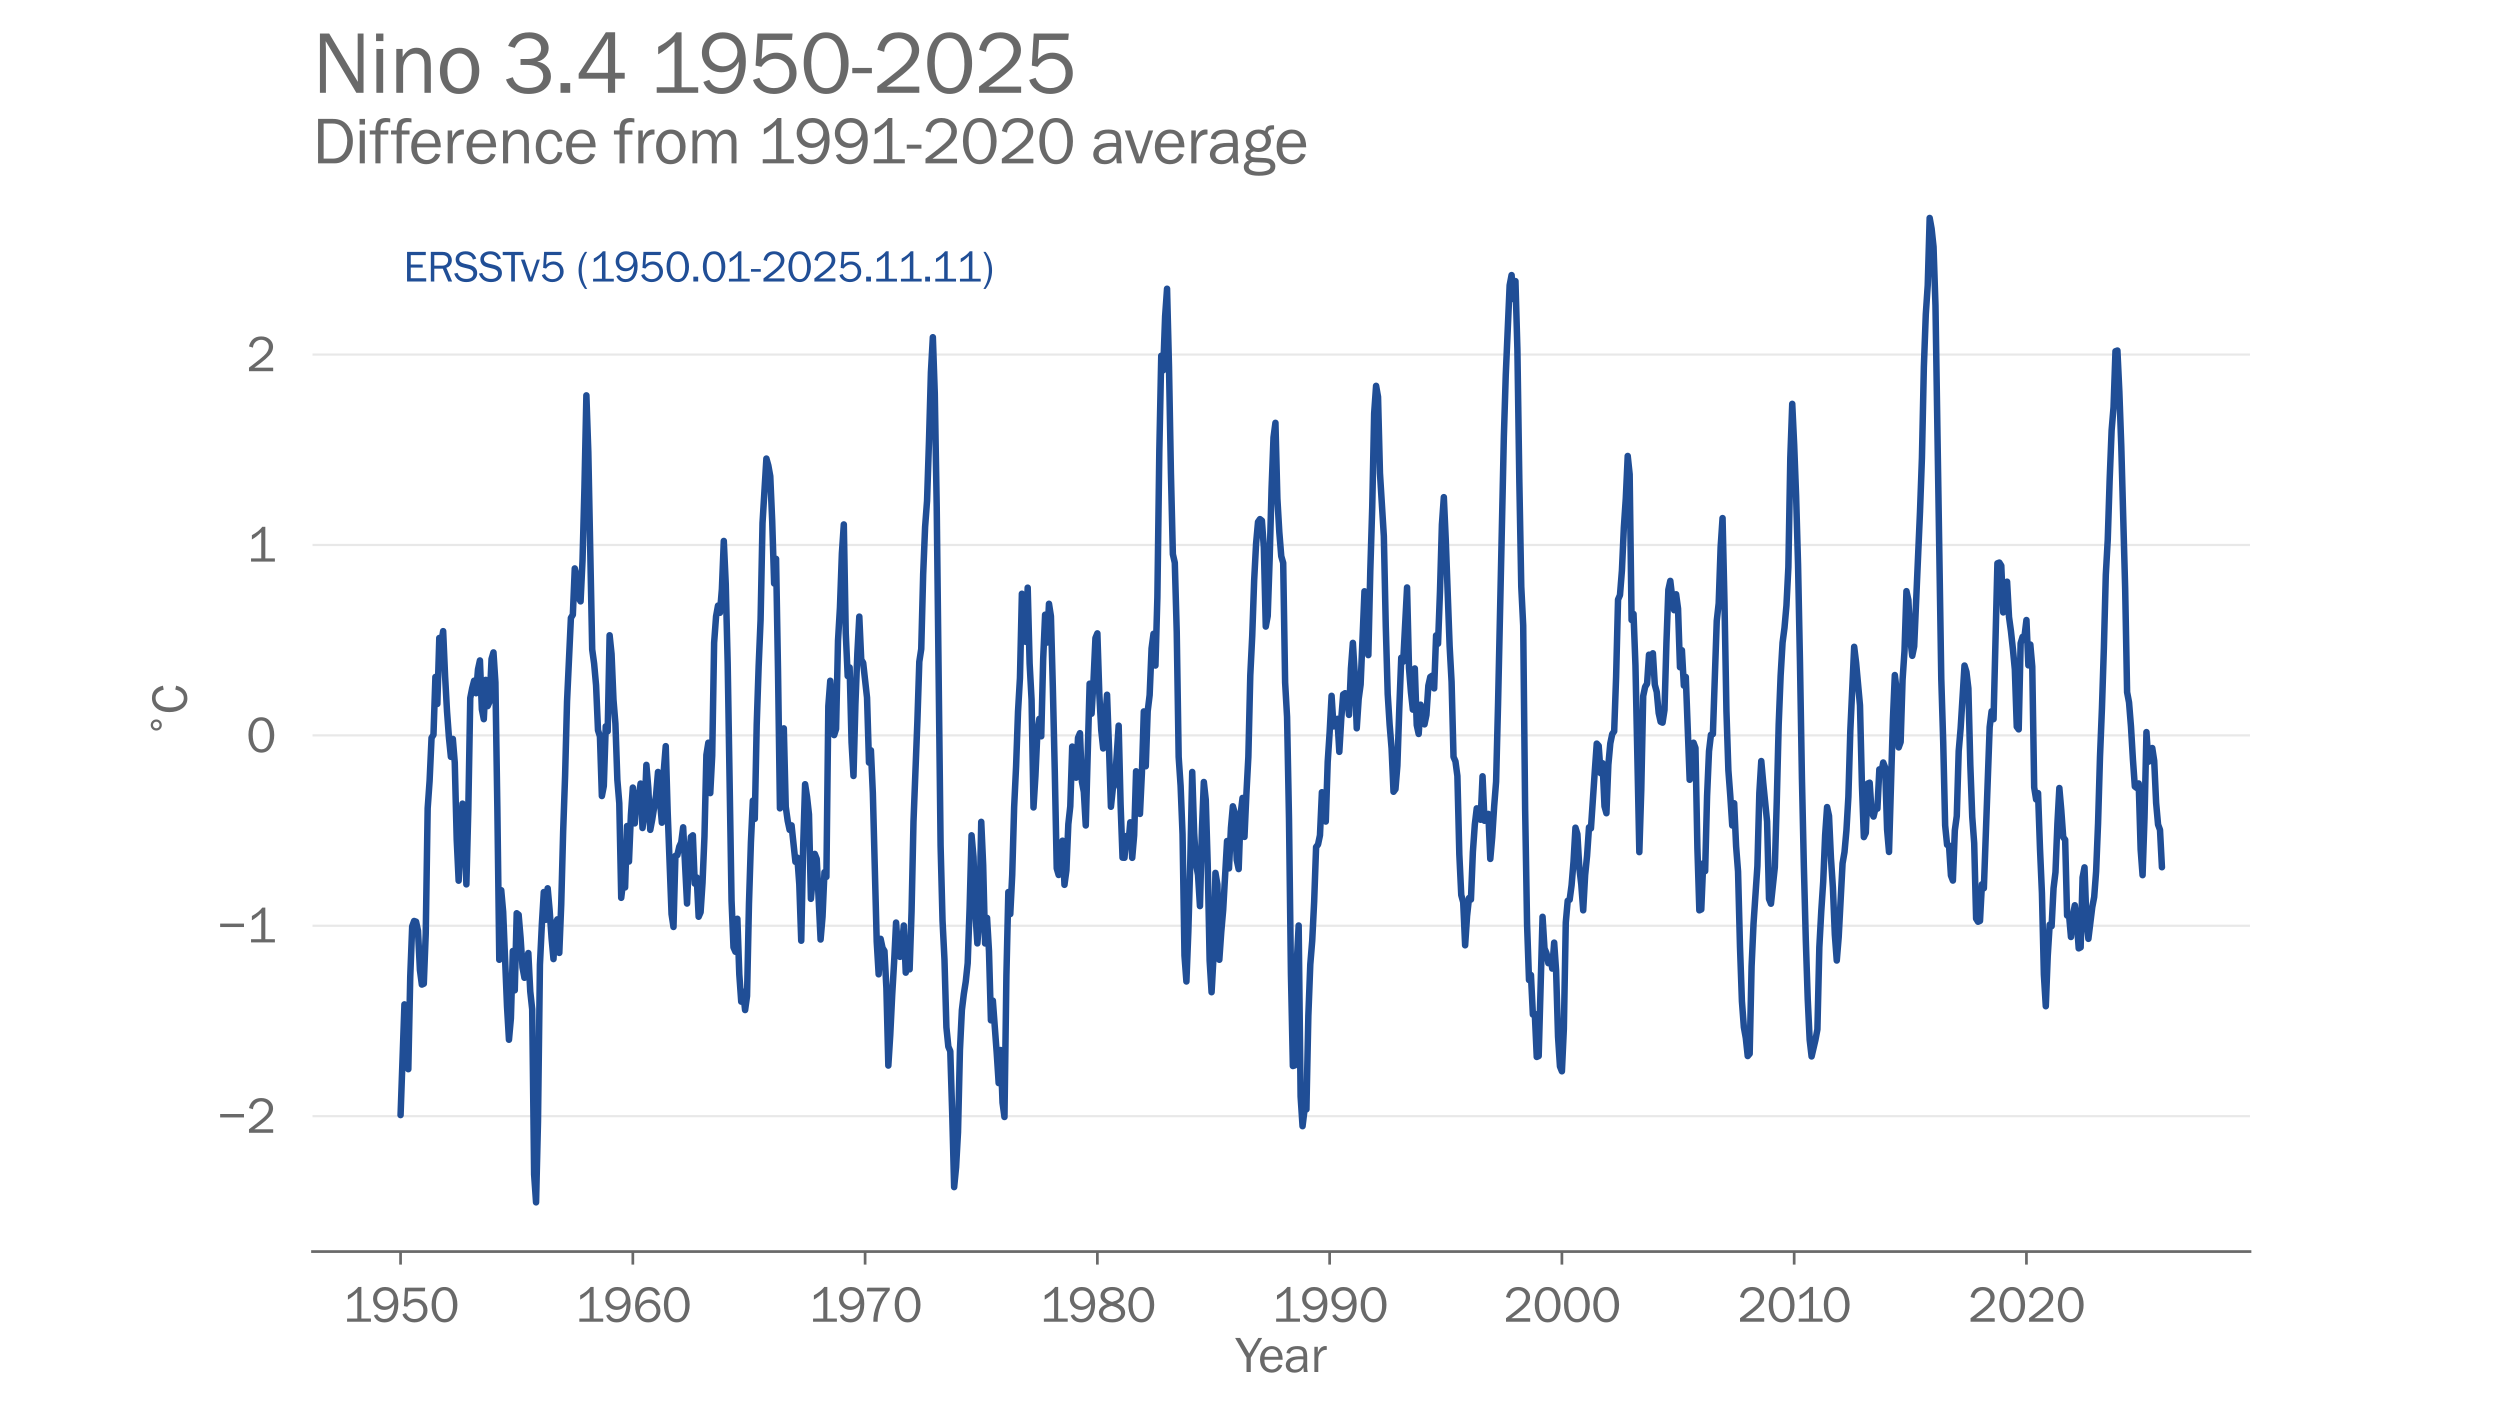 <?xml version="1.0" encoding="utf-8" standalone="no"?>
<!DOCTYPE svg PUBLIC "-//W3C//DTD SVG 1.1//EN"
  "http://www.w3.org/Graphics/SVG/1.1/DTD/svg11.dtd">
<svg xmlns:xlink="http://www.w3.org/1999/xlink" width="1152pt" height="648pt" viewBox="0 0 1152 648" xmlns="http://www.w3.org/2000/svg" version="1.1">
 <defs>
  <style type="text/css">*{stroke-linejoin: round; stroke-linecap: butt}</style>
 </defs>
 <g id="figure_1">
  <g id="patch_1">
   <path d="M 0 648 
L 1152 648 
L 1152 0 
L 0 0 
z
" style="fill: #ffffff"/>
  </g>
  <g id="axes_1">
   <g id="patch_2">
    <path d="M 144 576.72 
L 1036.8 576.72 
L 1036.8 77.76 
L 144 77.76 
L 144 576.72 
z
" style="fill: none"/>
   </g>
   <g id="patch_3">
    <path d="M 144 576.72 
L 1036.8 576.72 
" style="fill: none; stroke: #696969; stroke-width: 1.25; stroke-linejoin: miter; stroke-linecap: square"/>
   </g>
   <g id="matplotlib.axis_1">
    <g id="xtick_1">
     <g id="line2d_1">
      <defs>
       <path id="m36401ef187" d="M 0 0 
L 0 6 
" style="stroke: #696969; stroke-width: 1.25"/>
      </defs>
      <g>
       <use xlink:href="#m36401ef187" x="184.582" y="576.72" style="fill: #696969; stroke: #696969; stroke-width: 1.25"/>
      </g>
     </g>
     <g id="text_1">
      <!-- 1950 -->
      <g style="fill: #696969" transform="translate(157.765 609.051) scale(0.23 -0.23)">
       <defs>
        <path id="FranklinGothic-Book-31" d="M 3575 397 
L 3575 0 
L 588 0 
L 588 397 
L 1869 397 
L 1869 3691 
Q 1303 3100 694 2769 
L 694 3306 
Q 1534 3747 1997 4353 
L 2378 4353 
L 2378 397 
L 3575 397 
z
" transform="scale(0.016)"/>
        <path id="FranklinGothic-Book-39" d="M 366 778 
L 794 934 
Q 1059 344 1688 344 
Q 2297 344 2605 856 
Q 2913 1369 2922 2247 
Q 2503 1478 1663 1478 
Q 1069 1478 666 1883 
Q 263 2288 263 2884 
Q 263 3491 686 3922 
Q 1109 4353 1766 4353 
Q 2569 4353 2997 3789 
Q 3425 3225 3425 2238 
Q 3425 1200 2972 558 
Q 2519 -84 1681 -84 
Q 703 -84 366 778 
z
M 1781 1906 
Q 2222 1906 2520 2214 
Q 2819 2522 2819 2934 
Q 2819 3334 2536 3621 
Q 2253 3909 1791 3909 
Q 1322 3909 1050 3614 
Q 778 3319 778 2894 
Q 778 2438 1079 2172 
Q 1381 1906 1781 1906 
z
" transform="scale(0.016)"/>
        <path id="FranklinGothic-Book-35" d="M 3128 4266 
L 3084 3806 
L 988 3806 
L 897 2422 
Q 1372 2888 1941 2888 
Q 2541 2888 2977 2472 
Q 3413 2056 3413 1409 
Q 3413 753 2939 334 
Q 2466 -84 1781 -84 
Q 1244 -84 825 197 
Q 406 478 275 925 
L 731 1081 
Q 1013 338 1788 338 
Q 2297 338 2597 639 
Q 2897 941 2897 1409 
Q 2897 1900 2600 2175 
Q 2303 2450 1888 2450 
Q 1281 2450 884 1869 
L 463 1959 
L 600 4266 
L 3128 4266 
z
" transform="scale(0.016)"/>
        <path id="FranklinGothic-Book-30" d="M 1881 -84 
Q 1144 -84 703 555 
Q 263 1194 263 2141 
Q 263 3072 681 3712 
Q 1100 4353 1866 4353 
Q 2666 4353 3080 3684 
Q 3494 3016 3494 2116 
Q 3494 1234 3069 575 
Q 2644 -84 1881 -84 
z
M 1884 334 
Q 2425 334 2684 823 
Q 2944 1313 2944 2053 
Q 2944 2863 2678 3400 
Q 2413 3938 1859 3938 
Q 1325 3938 1064 3447 
Q 803 2956 803 2156 
Q 803 1325 1078 829 
Q 1353 334 1884 334 
z
" transform="scale(0.016)"/>
       </defs>
       <use xlink:href="#FranklinGothic-Book-31"/>
       <use xlink:href="#FranklinGothic-Book-39" transform="translate(57.268 0)"/>
       <use xlink:href="#FranklinGothic-Book-35" transform="translate(115.91 0)"/>
       <use xlink:href="#FranklinGothic-Book-30" transform="translate(174.553 0)"/>
      </g>
     </g>
    </g>
    <g id="xtick_2">
     <g id="line2d_2">
      <g>
       <use xlink:href="#m36401ef187" x="291.611" y="576.72" style="fill: #696969; stroke: #696969; stroke-width: 1.25"/>
      </g>
     </g>
     <g id="text_2">
      <!-- 1960 -->
      <g style="fill: #696969" transform="translate(264.794 609.051) scale(0.23 -0.23)">
       <defs>
        <path id="FranklinGothic-Book-36" d="M 3428 3394 
L 2947 3263 
Q 2700 3913 2047 3913 
Q 847 3913 819 1928 
Q 1009 2369 1359 2581 
Q 1709 2794 2100 2794 
Q 2694 2794 3095 2380 
Q 3497 1966 3497 1388 
Q 3497 788 3070 352 
Q 2644 -84 1978 -84 
Q 1222 -84 773 486 
Q 325 1056 325 2038 
Q 325 2997 748 3675 
Q 1172 4353 2059 4353 
Q 3081 4353 3428 3394 
z
M 1969 344 
Q 2422 344 2711 642 
Q 3000 941 3000 1359 
Q 3000 1772 2717 2067 
Q 2434 2363 2016 2363 
Q 1584 2363 1262 2053 
Q 941 1744 941 1328 
Q 941 944 1228 644 
Q 1516 344 1969 344 
z
" transform="scale(0.016)"/>
       </defs>
       <use xlink:href="#FranklinGothic-Book-31"/>
       <use xlink:href="#FranklinGothic-Book-39" transform="translate(57.268 0)"/>
       <use xlink:href="#FranklinGothic-Book-36" transform="translate(115.91 0)"/>
       <use xlink:href="#FranklinGothic-Book-30" transform="translate(174.553 0)"/>
      </g>
     </g>
    </g>
    <g id="xtick_3">
     <g id="line2d_3">
      <g>
       <use xlink:href="#m36401ef187" x="398.64" y="576.72" style="fill: #696969; stroke: #696969; stroke-width: 1.25"/>
      </g>
     </g>
     <g id="text_3">
      <!-- 1970 -->
      <g style="fill: #696969" transform="translate(372.484 609.051) scale(0.23 -0.23)">
       <defs>
        <path id="FranklinGothic-Book-37" d="M 1797 0 
L 1247 0 
Q 1247 1072 1684 2086 
Q 2122 3100 2756 3797 
L 441 3797 
L 494 4266 
L 3313 4266 
L 3313 3947 
Q 2550 3028 2172 2034 
Q 1794 1041 1794 147 
Q 1794 97 1797 0 
z
" transform="scale(0.016)"/>
       </defs>
       <use xlink:href="#FranklinGothic-Book-31"/>
       <use xlink:href="#FranklinGothic-Book-39" transform="translate(57.268 0)"/>
       <use xlink:href="#FranklinGothic-Book-37" transform="translate(110.16 0)"/>
       <use xlink:href="#FranklinGothic-Book-30" transform="translate(168.803 0)"/>
      </g>
     </g>
    </g>
    <g id="xtick_4">
     <g id="line2d_4">
      <g>
       <use xlink:href="#m36401ef187" x="505.669" y="576.72" style="fill: #696969; stroke: #696969; stroke-width: 1.25"/>
      </g>
     </g>
     <g id="text_4">
      <!-- 1980 -->
      <g style="fill: #696969" transform="translate(478.852 609.051) scale(0.23 -0.23)">
       <defs>
        <path id="FranklinGothic-Book-38" d="M 1247 2213 
Q 438 2566 438 3238 
Q 438 3725 841 4039 
Q 1244 4353 1909 4353 
Q 2566 4353 2953 4051 
Q 3341 3750 3341 3263 
Q 3341 2584 2513 2291 
Q 3181 1981 3351 1693 
Q 3522 1406 3522 1119 
Q 3522 606 3086 261 
Q 2650 -84 1903 -84 
Q 1106 -84 668 267 
Q 231 619 231 1103 
Q 231 1825 1247 2213 
z
M 1894 2478 
Q 2431 2622 2653 2809 
Q 2875 2997 2875 3278 
Q 2875 3606 2611 3776 
Q 2347 3947 1916 3947 
Q 1503 3947 1240 3767 
Q 978 3588 978 3284 
Q 978 2984 1270 2765 
Q 1563 2547 1894 2478 
z
M 1834 1988 
Q 753 1731 753 1084 
Q 753 747 1048 533 
Q 1344 319 1919 319 
Q 2406 319 2703 528 
Q 3000 738 3000 1063 
Q 3000 1684 1834 1988 
z
" transform="scale(0.016)"/>
       </defs>
       <use xlink:href="#FranklinGothic-Book-31"/>
       <use xlink:href="#FranklinGothic-Book-39" transform="translate(57.268 0)"/>
       <use xlink:href="#FranklinGothic-Book-38" transform="translate(115.91 0)"/>
       <use xlink:href="#FranklinGothic-Book-30" transform="translate(174.553 0)"/>
      </g>
     </g>
    </g>
    <g id="xtick_5">
     <g id="line2d_5">
      <g>
       <use xlink:href="#m36401ef187" x="612.698" y="576.72" style="fill: #696969; stroke: #696969; stroke-width: 1.25"/>
      </g>
     </g>
     <g id="text_5">
      <!-- 1990 -->
      <g style="fill: #696969" transform="translate(585.881 609.051) scale(0.23 -0.23)">
       <use xlink:href="#FranklinGothic-Book-31"/>
       <use xlink:href="#FranklinGothic-Book-39" transform="translate(57.268 0)"/>
       <use xlink:href="#FranklinGothic-Book-39" transform="translate(115.91 0)"/>
       <use xlink:href="#FranklinGothic-Book-30" transform="translate(174.553 0)"/>
      </g>
     </g>
    </g>
    <g id="xtick_6">
     <g id="line2d_6">
      <g>
       <use xlink:href="#m36401ef187" x="719.727" y="576.72" style="fill: #696969; stroke: #696969; stroke-width: 1.25"/>
      </g>
     </g>
     <g id="text_6">
      <!-- 2000 -->
      <g style="fill: #696969" transform="translate(692.752 609.051) scale(0.23 -0.23)">
       <defs>
        <path id="FranklinGothic-Book-32" d="M 3359 444 
L 3359 0 
L 331 0 
L 331 444 
Q 2125 1788 2470 2214 
Q 2816 2641 2816 3059 
Q 2816 3450 2525 3690 
Q 2234 3931 1856 3931 
Q 1466 3931 1166 3667 
Q 866 3403 828 2950 
L 331 3100 
Q 644 4353 1863 4353 
Q 2522 4353 2934 3978 
Q 3347 3603 3347 3063 
Q 3347 2691 3151 2347 
Q 2956 2003 2412 1525 
Q 1869 1047 1006 444 
L 3359 444 
z
" transform="scale(0.016)"/>
       </defs>
       <use xlink:href="#FranklinGothic-Book-32"/>
       <use xlink:href="#FranklinGothic-Book-30" transform="translate(58.643 0)"/>
       <use xlink:href="#FranklinGothic-Book-30" transform="translate(117.285 0)"/>
       <use xlink:href="#FranklinGothic-Book-30" transform="translate(175.928 0)"/>
      </g>
     </g>
    </g>
    <g id="xtick_7">
     <g id="line2d_7">
      <g>
       <use xlink:href="#m36401ef187" x="826.756" y="576.72" style="fill: #696969; stroke: #696969; stroke-width: 1.25"/>
      </g>
     </g>
     <g id="text_7">
      <!-- 2010 -->
      <g style="fill: #696969" transform="translate(800.586 609.051) scale(0.23 -0.23)">
       <use xlink:href="#FranklinGothic-Book-32"/>
       <use xlink:href="#FranklinGothic-Book-30" transform="translate(58.643 0)"/>
       <use xlink:href="#FranklinGothic-Book-31" transform="translate(113.535 0)"/>
       <use xlink:href="#FranklinGothic-Book-30" transform="translate(168.928 0)"/>
      </g>
     </g>
    </g>
    <g id="xtick_8">
     <g id="line2d_8">
      <g>
       <use xlink:href="#m36401ef187" x="933.785" y="576.72" style="fill: #696969; stroke: #696969; stroke-width: 1.25"/>
      </g>
     </g>
     <g id="text_8">
      <!-- 2020 -->
      <g style="fill: #696969" transform="translate(906.81 609.051) scale(0.23 -0.23)">
       <use xlink:href="#FranklinGothic-Book-32"/>
       <use xlink:href="#FranklinGothic-Book-30" transform="translate(58.643 0)"/>
       <use xlink:href="#FranklinGothic-Book-32" transform="translate(117.285 0)"/>
       <use xlink:href="#FranklinGothic-Book-30" transform="translate(175.928 0)"/>
      </g>
     </g>
    </g>
    <g id="text_9">
     <!-- Year -->
     <g style="fill: #696969" transform="translate(569.366 632.213) scale(0.23 -0.23)">
      <defs>
       <path id="FranklinGothic-Book-59" d="M 3328 4266 
L 1900 1794 
L 1900 0 
L 1366 0 
L 1366 1794 
L -63 4266 
L 566 4266 
L 1700 2303 
L 2841 4266 
L 3328 4266 
z
" transform="scale(0.016)"/>
       <path id="FranklinGothic-Book-65" d="M 2575 941 
L 3031 847 
Q 2906 444 2543 180 
Q 2181 -84 1691 -84 
Q 1044 -84 644 370 
Q 244 825 244 1563 
Q 244 2316 659 2780 
Q 1075 3244 1703 3244 
Q 2322 3244 2698 2816 
Q 3075 2388 3084 1534 
L 791 1534 
Q 791 819 1091 569 
Q 1391 319 1725 319 
Q 2328 319 2575 941 
z
M 2547 1900 
Q 2541 2166 2459 2372 
Q 2378 2578 2184 2723 
Q 1991 2869 1719 2869 
Q 1353 2869 1098 2606 
Q 844 2344 813 1900 
L 2547 1900 
z
" transform="scale(0.016)"/>
       <path id="FranklinGothic-Book-61" d="M 2963 0 
L 2475 0 
Q 2447 150 2419 569 
Q 2094 -84 1313 -84 
Q 781 -84 497 197 
Q 213 478 213 872 
Q 213 1350 619 1658 
Q 1025 1966 2000 1966 
Q 2131 1966 2419 1953 
Q 2419 2328 2361 2495 
Q 2303 2663 2115 2763 
Q 1928 2863 1622 2863 
Q 875 2863 753 2294 
L 300 2372 
Q 466 3244 1694 3244 
Q 2347 3244 2620 2955 
Q 2894 2666 2894 1953 
L 2894 613 
Q 2894 278 2963 0 
z
M 2419 1578 
Q 2119 1597 1963 1597 
Q 1381 1597 1059 1406 
Q 738 1216 738 850 
Q 738 619 911 456 
Q 1084 294 1413 294 
Q 1856 294 2142 616 
Q 2428 938 2428 1372 
Q 2428 1459 2419 1578 
z
" transform="scale(0.016)"/>
       <path id="FranklinGothic-Book-72" d="M 981 0 
L 491 0 
L 491 3156 
L 922 3156 
L 922 2419 
Q 1150 2941 1379 3095 
Q 1609 3250 1850 3250 
Q 1925 3250 2044 3238 
L 2044 2769 
L 1944 2769 
Q 1538 2769 1269 2466 
Q 1000 2163 981 1669 
L 981 0 
z
" transform="scale(0.016)"/>
      </defs>
      <use xlink:href="#FranklinGothic-Book-59"/>
      <use xlink:href="#FranklinGothic-Book-65" transform="translate(45.025 0)"/>
      <use xlink:href="#FranklinGothic-Book-61" transform="translate(97.076 0)"/>
      <use xlink:href="#FranklinGothic-Book-72" transform="translate(149.957 0)"/>
     </g>
    </g>
   </g>
   <g id="matplotlib.axis_2">
    <g id="ytick_1">
     <g id="line2d_9">
      <path d="M 144 514.324 
L 1036.8 514.324 
" clip-path="url(#p74b9ac02c6)" style="fill: none; stroke: #d3d3d3; stroke-opacity: 0.5; stroke-linecap: round"/>
     </g>
     <g id="text_10">
      <!-- −2 -->
      <g style="fill: #696969" transform="translate(100.025 521.99) scale(0.23 -0.23)">
       <defs>
        <path id="FranklinGothic-Book-2212" d="M 384 2353 
L 3372 2353 
L 3372 1922 
L 384 1922 
L 384 2353 
z
" transform="scale(0.016)"/>
       </defs>
       <use xlink:href="#FranklinGothic-Book-2212"/>
       <use xlink:href="#FranklinGothic-Book-32" transform="translate(58.643 0)"/>
      </g>
     </g>
    </g>
    <g id="ytick_2">
     <g id="line2d_10">
      <path d="M 144 426.587 
L 1036.8 426.587 
" clip-path="url(#p74b9ac02c6)" style="fill: none; stroke: #d3d3d3; stroke-opacity: 0.5; stroke-linecap: round"/>
     </g>
     <g id="text_11">
      <!-- −1 -->
      <g style="fill: #696969" transform="translate(100.025 434.253) scale(0.23 -0.23)">
       <use xlink:href="#FranklinGothic-Book-2212"/>
       <use xlink:href="#FranklinGothic-Book-31" transform="translate(58.643 0)"/>
      </g>
     </g>
    </g>
    <g id="ytick_3">
     <g id="line2d_11">
      <path d="M 144 338.851 
L 1036.8 338.851 
" clip-path="url(#p74b9ac02c6)" style="fill: none; stroke: #d3d3d3; stroke-opacity: 0.5; stroke-linecap: round"/>
     </g>
     <g id="text_12">
      <!-- 0 -->
      <g style="fill: #696969" transform="translate(113.513 346.516) scale(0.23 -0.23)">
       <use xlink:href="#FranklinGothic-Book-30"/>
      </g>
     </g>
    </g>
    <g id="ytick_4">
     <g id="line2d_12">
      <path d="M 144 251.114 
L 1036.8 251.114 
" clip-path="url(#p74b9ac02c6)" style="fill: none; stroke: #d3d3d3; stroke-opacity: 0.5; stroke-linecap: round"/>
     </g>
     <g id="text_13">
      <!-- 1 -->
      <g style="fill: #696969" transform="translate(113.513 258.779) scale(0.23 -0.23)">
       <use xlink:href="#FranklinGothic-Book-31"/>
      </g>
     </g>
    </g>
    <g id="ytick_5">
     <g id="line2d_13">
      <path d="M 144 163.377 
L 1036.8 163.377 
" clip-path="url(#p74b9ac02c6)" style="fill: none; stroke: #d3d3d3; stroke-opacity: 0.5; stroke-linecap: round"/>
     </g>
     <g id="text_14">
      <!-- 2 -->
      <g style="fill: #696969" transform="translate(113.513 171.042) scale(0.23 -0.23)">
       <use xlink:href="#FranklinGothic-Book-32"/>
      </g>
     </g>
    </g>
    <g id="text_15">
     <!-- $\!^\circ\!$C -->
     <g style="fill: #696969" transform="translate(86.194 338.855) rotate(-90) scale(0.23 -0.23)">
      <defs>
       <path id="DejaVuSans-2218" d="M 2000 2619 
Q 1750 2619 1578 2445 
Q 1406 2272 1406 2022 
Q 1406 1775 1578 1605 
Q 1750 1435 2000 1435 
Q 2250 1435 2422 1605 
Q 2594 1775 2594 2022 
Q 2594 2269 2420 2444 
Q 2247 2619 2000 2619 
z
M 2000 3022 
Q 2200 3022 2384 2945 
Q 2569 2869 2703 2725 
Q 2847 2585 2919 2406 
Q 2991 2228 2991 2022 
Q 2991 1610 2702 1324 
Q 2413 1038 1994 1038 
Q 1572 1038 1290 1319 
Q 1009 1600 1009 2022 
Q 1009 2441 1296 2731 
Q 1584 3022 2000 3022 
z
" transform="scale(0.016)"/>
       <path id="FranklinGothic-Book-43" d="M 3091 1434 
L 3578 1325 
Q 3228 -84 1997 -84 
Q 1188 -84 727 569 
Q 266 1222 266 2175 
Q 266 3159 747 3756 
Q 1228 4353 2038 4353 
Q 3238 4353 3578 2981 
L 3075 2881 
Q 2800 3900 2034 3900 
Q 1469 3900 1158 3426 
Q 847 2953 847 2097 
Q 847 1313 1165 839 
Q 1484 366 2009 366 
Q 2825 366 3091 1434 
z
" transform="scale(0.016)"/>
      </defs>
      <use xlink:href="#DejaVuSans-2218" transform="translate(-1.641 38.947) scale(0.7)"/>
      <use xlink:href="#FranklinGothic-Book-43" transform="translate(42.314 0.666)"/>
     </g>
    </g>
   </g>
   <g id="text_16">
    <!-- Difference from 1991-2020 average -->
    <g style="fill: #696969" transform="translate(144 75.265) scale(0.3 -0.3)">
     <defs>
      <path id="FranklinGothic-Book-44" d="M 534 0 
L 534 4266 
L 1966 4266 
Q 2869 4266 3372 3650 
Q 3875 3034 3875 2144 
Q 3875 1241 3384 620 
Q 2894 0 2141 0 
L 534 0 
z
M 1069 453 
L 1934 453 
Q 2622 453 2978 928 
Q 3334 1403 3334 2181 
Q 3334 2813 2995 3316 
Q 2656 3819 1934 3819 
L 1069 3819 
L 1069 453 
z
" transform="scale(0.016)"/>
      <path id="FranklinGothic-Book-69" d="M 997 4266 
L 997 3722 
L 469 3722 
L 469 4266 
L 997 4266 
z
M 981 3156 
L 981 0 
L 491 0 
L 491 3156 
L 981 3156 
z
" transform="scale(0.016)"/>
      <path id="FranklinGothic-Book-66" d="M 1800 3156 
L 1800 2772 
L 1050 2772 
L 1050 0 
L 559 0 
L 559 2772 
L 22 2772 
L 22 3156 
L 559 3156 
Q 572 3916 851 4134 
Q 1131 4353 1534 4353 
Q 1731 4353 1984 4309 
L 1984 3919 
Q 1825 3959 1681 3959 
Q 1359 3959 1204 3817 
Q 1050 3675 1050 3284 
L 1050 3156 
L 1800 3156 
z
" transform="scale(0.016)"/>
      <path id="FranklinGothic-Book-6e" d="M 2978 0 
L 2519 0 
L 2519 2028 
Q 2519 2466 2328 2644 
Q 2138 2822 1866 2822 
Q 1491 2822 1236 2522 
Q 981 2222 981 1731 
L 981 0 
L 491 0 
L 491 3156 
L 947 3156 
L 947 2575 
Q 1331 3244 1944 3244 
Q 2297 3244 2545 3061 
Q 2794 2878 2886 2650 
Q 2978 2422 2978 1825 
L 2978 0 
z
" transform="scale(0.016)"/>
      <path id="FranklinGothic-Book-63" d="M 2356 1106 
L 2800 1028 
Q 2706 506 2384 211 
Q 2063 -84 1581 -84 
Q 928 -84 586 397 
Q 244 878 244 1572 
Q 244 2291 605 2767 
Q 966 3244 1588 3244 
Q 2103 3244 2414 2936 
Q 2725 2628 2800 2141 
L 2356 2056 
Q 2231 2838 1600 2838 
Q 1194 2838 975 2492 
Q 756 2147 756 1597 
Q 756 991 973 655 
Q 1191 319 1584 319 
Q 2194 319 2356 1106 
z
" transform="scale(0.016)"/>
      <path id="FranklinGothic-Book-20" transform="scale(0.016)"/>
      <path id="FranklinGothic-Book-6f" d="M 1622 -84 
Q 972 -84 608 397 
Q 244 878 244 1591 
Q 244 2344 653 2794 
Q 1063 3244 1672 3244 
Q 2325 3244 2701 2770 
Q 3078 2297 3078 1588 
Q 3078 850 2672 383 
Q 2266 -84 1622 -84 
z
M 1659 319 
Q 2034 319 2287 628 
Q 2541 938 2541 1591 
Q 2541 2247 2275 2542 
Q 2009 2838 1653 2838 
Q 1288 2838 1034 2539 
Q 781 2241 781 1594 
Q 781 909 1034 614 
Q 1288 319 1659 319 
z
" transform="scale(0.016)"/>
      <path id="FranklinGothic-Book-6d" d="M 4719 0 
L 4241 0 
L 4241 1963 
Q 4241 2266 4198 2417 
Q 4156 2569 3993 2695 
Q 3831 2822 3628 2822 
Q 3347 2822 3086 2564 
Q 2825 2306 2825 1778 
L 2825 0 
L 2350 0 
L 2350 2078 
Q 2350 2494 2151 2666 
Q 1953 2838 1734 2838 
Q 1422 2838 1190 2569 
Q 959 2300 959 1888 
L 959 0 
L 491 0 
L 491 3156 
L 913 3156 
L 913 2550 
Q 1266 3244 1884 3244 
Q 2225 3244 2462 3022 
Q 2700 2800 2769 2488 
Q 3094 3244 3766 3244 
Q 4088 3244 4330 3059 
Q 4572 2875 4645 2636 
Q 4719 2397 4719 1963 
L 4719 0 
z
" transform="scale(0.016)"/>
      <path id="FranklinGothic-Book-2d" d="M 1506 1791 
L 1506 1409 
L 94 1409 
L 94 1791 
L 1506 1791 
z
" transform="scale(0.016)"/>
      <path id="FranklinGothic-Book-76" d="M 2803 3156 
L 1713 0 
L 1203 0 
L 75 3156 
L 619 3156 
L 1497 591 
L 2366 3156 
L 2803 3156 
z
" transform="scale(0.016)"/>
      <path id="FranklinGothic-Book-67" d="M 3069 3650 
L 3069 3259 
Q 2731 3259 2617 3181 
Q 2503 3103 2466 2900 
Q 2769 2550 2769 2138 
Q 2769 1706 2439 1397 
Q 2109 1088 1553 1088 
Q 1428 1088 1338 1106 
Q 1166 1141 1122 1141 
Q 1038 1141 919 1058 
Q 800 975 800 844 
Q 800 656 972 600 
Q 1144 544 1781 528 
Q 2322 513 2580 455 
Q 2838 397 3016 198 
Q 3194 0 3194 -288 
Q 3194 -1191 1606 -1191 
Q 853 -1191 508 -964 
Q 163 -738 163 -359 
Q 163 100 644 272 
Q 334 475 334 781 
Q 334 1147 772 1341 
Q 363 1672 363 2175 
Q 363 2644 713 2944 
Q 1063 3244 1566 3244 
Q 1922 3244 2213 3109 
Q 2259 3419 2429 3537 
Q 2600 3656 2947 3656 
Q 2981 3656 3069 3650 
z
M 1569 1463 
Q 1881 1463 2078 1655 
Q 2275 1847 2275 2153 
Q 2275 2466 2070 2664 
Q 1866 2863 1575 2863 
Q 1297 2863 1081 2677 
Q 866 2491 866 2147 
Q 866 1841 1059 1652 
Q 1253 1463 1569 1463 
z
M 981 128 
Q 638 -22 638 -306 
Q 638 -547 920 -680 
Q 1203 -813 1641 -813 
Q 2047 -813 2384 -698 
Q 2722 -584 2722 -313 
Q 2722 -166 2622 -72 
Q 2522 22 2348 47 
Q 2175 72 1744 84 
Q 1228 97 981 128 
z
" transform="scale(0.016)"/>
     </defs>
     <use xlink:href="#FranklinGothic-Book-44"/>
     <use xlink:href="#FranklinGothic-Book-69" transform="translate(64.697 0)"/>
     <use xlink:href="#FranklinGothic-Book-66" transform="translate(87.646 0)"/>
     <use xlink:href="#FranklinGothic-Book-66" transform="translate(120.252 0)"/>
     <use xlink:href="#FranklinGothic-Book-65" transform="translate(147.732 0)"/>
     <use xlink:href="#FranklinGothic-Book-72" transform="translate(199.783 0)"/>
     <use xlink:href="#FranklinGothic-Book-65" transform="translate(232.742 0)"/>
     <use xlink:href="#FranklinGothic-Book-6e" transform="translate(284.793 0)"/>
     <use xlink:href="#FranklinGothic-Book-63" transform="translate(338.992 0)"/>
     <use xlink:href="#FranklinGothic-Book-65" transform="translate(385.574 0)"/>
     <use xlink:href="#FranklinGothic-Book-20" transform="translate(437.625 0)"/>
     <use xlink:href="#FranklinGothic-Book-66" transform="translate(462.625 0)"/>
     <use xlink:href="#FranklinGothic-Book-72" transform="translate(492.605 0)"/>
     <use xlink:href="#FranklinGothic-Book-6f" transform="translate(523.814 0)"/>
     <use xlink:href="#FranklinGothic-Book-6d" transform="translate(575.768 0)"/>
     <use xlink:href="#FranklinGothic-Book-20" transform="translate(657.164 0)"/>
     <use xlink:href="#FranklinGothic-Book-31" transform="translate(682.164 0)"/>
     <use xlink:href="#FranklinGothic-Book-39" transform="translate(739.432 0)"/>
     <use xlink:href="#FranklinGothic-Book-39" transform="translate(798.074 0)"/>
     <use xlink:href="#FranklinGothic-Book-31" transform="translate(852.592 0)"/>
     <use xlink:href="#FranklinGothic-Book-2d" transform="translate(911.234 0)"/>
     <use xlink:href="#FranklinGothic-Book-32" transform="translate(936.234 0)"/>
     <use xlink:href="#FranklinGothic-Book-30" transform="translate(994.877 0)"/>
     <use xlink:href="#FranklinGothic-Book-32" transform="translate(1053.52 0)"/>
     <use xlink:href="#FranklinGothic-Book-30" transform="translate(1112.162 0)"/>
     <use xlink:href="#FranklinGothic-Book-20" transform="translate(1170.805 0)"/>
     <use xlink:href="#FranklinGothic-Book-61" transform="translate(1195.805 0)"/>
     <use xlink:href="#FranklinGothic-Book-76" transform="translate(1246.436 0)"/>
     <use xlink:href="#FranklinGothic-Book-65" transform="translate(1289.955 0)"/>
     <use xlink:href="#FranklinGothic-Book-72" transform="translate(1342.006 0)"/>
     <use xlink:href="#FranklinGothic-Book-61" transform="translate(1374.965 0)"/>
     <use xlink:href="#FranklinGothic-Book-67" transform="translate(1427.846 0)"/>
     <use xlink:href="#FranklinGothic-Book-65" transform="translate(1476.967 0)"/>
    </g>
   </g>
   <g id="text_17">
    <!-- Nino 3.4 1950-2025 -->
    <g style="fill: #696969" transform="translate(144 42.76) scale(0.4 -0.4)">
     <defs>
      <path id="FranklinGothic-Book-4e" d="M 3675 0 
L 3156 0 
L 950 3719 
L 956 3438 
Q 966 3278 966 3169 
L 966 0 
L 534 0 
L 534 4266 
L 1203 4266 
L 3266 788 
L 3259 1084 
Q 3253 1259 3253 1394 
L 3253 4266 
L 3675 4266 
L 3675 0 
z
" transform="scale(0.016)"/>
      <path id="FranklinGothic-Book-33" d="M 1238 2006 
L 1238 2431 
L 1725 2431 
Q 2259 2431 2489 2650 
Q 2719 2869 2719 3181 
Q 2719 3525 2462 3726 
Q 2206 3928 1819 3928 
Q 1100 3928 825 3234 
L 344 3372 
Q 756 4353 1869 4353 
Q 2494 4353 2878 4020 
Q 3263 3688 3263 3219 
Q 3263 2856 3031 2586 
Q 2800 2316 2438 2247 
Q 2844 2188 3136 1906 
Q 3428 1625 3428 1178 
Q 3428 644 2993 280 
Q 2559 -84 1803 -84 
Q 1203 -84 776 200 
Q 350 484 188 956 
L 684 1122 
Q 909 350 1794 350 
Q 2369 350 2620 595 
Q 2872 841 2872 1181 
Q 2872 1550 2570 1778 
Q 2269 2006 1725 2006 
L 1238 2006 
z
" transform="scale(0.016)"/>
      <path id="FranklinGothic-Book-2e" d="M 1150 700 
L 1150 0 
L 453 0 
L 453 700 
L 1150 700 
z
" transform="scale(0.016)"/>
      <path id="FranklinGothic-Book-34" d="M 2822 0 
L 2306 0 
L 2306 1016 
L 197 1016 
L 197 1375 
L 2153 4356 
L 2822 4356 
L 2822 1438 
L 3513 1438 
L 3513 1016 
L 2822 1016 
L 2822 0 
z
M 2306 1438 
L 2306 3456 
Q 2306 3675 2316 3928 
Q 2181 3681 2084 3528 
L 753 1438 
L 2306 1438 
z
" transform="scale(0.016)"/>
     </defs>
     <use xlink:href="#FranklinGothic-Book-4e"/>
     <use xlink:href="#FranklinGothic-Book-69" transform="translate(65.723 0)"/>
     <use xlink:href="#FranklinGothic-Book-6e" transform="translate(88.672 0)"/>
     <use xlink:href="#FranklinGothic-Book-6f" transform="translate(142.871 0)"/>
     <use xlink:href="#FranklinGothic-Book-20" transform="translate(194.824 0)"/>
     <use xlink:href="#FranklinGothic-Book-33" transform="translate(219.824 0)"/>
     <use xlink:href="#FranklinGothic-Book-2e" transform="translate(278.467 0)"/>
     <use xlink:href="#FranklinGothic-Book-34" transform="translate(303.467 0)"/>
     <use xlink:href="#FranklinGothic-Book-20" transform="translate(362.109 0)"/>
     <use xlink:href="#FranklinGothic-Book-31" transform="translate(387.109 0)"/>
     <use xlink:href="#FranklinGothic-Book-39" transform="translate(444.377 0)"/>
     <use xlink:href="#FranklinGothic-Book-35" transform="translate(503.02 0)"/>
     <use xlink:href="#FranklinGothic-Book-30" transform="translate(561.662 0)"/>
     <use xlink:href="#FranklinGothic-Book-2d" transform="translate(620.305 0)"/>
     <use xlink:href="#FranklinGothic-Book-32" transform="translate(645.305 0)"/>
     <use xlink:href="#FranklinGothic-Book-30" transform="translate(703.947 0)"/>
     <use xlink:href="#FranklinGothic-Book-32" transform="translate(762.59 0)"/>
     <use xlink:href="#FranklinGothic-Book-35" transform="translate(821.232 0)"/>
    </g>
   </g>
   <g id="legend_1">
    <g id="text_18">
     <!-- ERSSTv5 (1950.01-2025.11.11) -->
     <g style="fill: #204e96" transform="translate(185.856 129.718) scale(0.2 -0.2)">
      <defs>
       <path id="FranklinGothic-Book-45" d="M 3294 469 
L 3294 0 
L 534 0 
L 534 4266 
L 3234 4266 
L 3234 3797 
L 1069 3797 
L 1069 2441 
L 2788 2441 
L 2788 2006 
L 1069 2006 
L 1069 469 
L 3294 469 
z
" transform="scale(0.016)"/>
       <path id="FranklinGothic-Book-52" d="M 3603 0 
L 3044 0 
L 2256 1847 
L 1034 1847 
L 1034 0 
L 534 0 
L 534 4266 
L 2216 4266 
Q 2900 4266 3229 3892 
Q 3559 3519 3559 3075 
Q 3559 2734 3375 2421 
Q 3191 2109 2766 1975 
L 3603 0 
z
M 1034 2281 
L 2150 2281 
Q 2591 2281 2808 2514 
Q 3025 2747 3025 3084 
Q 3025 3422 2795 3609 
Q 2566 3797 2216 3797 
L 1034 3797 
L 1034 2281 
z
" transform="scale(0.016)"/>
       <path id="FranklinGothic-Book-53" d="M 66 1134 
L 547 1244 
Q 838 372 1806 372 
Q 2313 372 2569 586 
Q 2825 800 2825 1159 
Q 2825 1431 2629 1597 
Q 2434 1763 2178 1825 
L 1325 2038 
Q 994 2122 783 2242 
Q 572 2363 425 2613 
Q 278 2863 278 3184 
Q 278 3719 681 4036 
Q 1084 4353 1716 4353 
Q 2878 4353 3244 3300 
L 2759 3156 
Q 2675 3531 2362 3723 
Q 2050 3916 1697 3916 
Q 1347 3916 1073 3731 
Q 800 3547 800 3209 
Q 800 2738 1494 2572 
L 2291 2381 
Q 3384 2119 3384 1203 
Q 3384 650 2973 283 
Q 2563 -84 1816 -84 
Q 491 -84 66 1134 
z
" transform="scale(0.016)"/>
       <path id="FranklinGothic-Book-54" d="M 1819 0 
L 1288 0 
L 1288 3797 
L 66 3797 
L 66 4266 
L 3044 4266 
L 3044 3797 
L 1819 3797 
L 1819 0 
z
" transform="scale(0.016)"/>
       <path id="FranklinGothic-Book-28" d="M 1581 -1066 
L 1253 -1066 
Q 334 141 334 1606 
Q 334 3006 1253 4266 
L 1581 4266 
Q 791 3088 791 1600 
Q 791 181 1581 -1066 
z
" transform="scale(0.016)"/>
       <path id="FranklinGothic-Book-29" d="M 297 4266 
L 622 4266 
Q 1544 3059 1544 1594 
Q 1544 194 622 -1066 
L 297 -1066 
Q 1088 113 1088 1600 
Q 1088 3019 297 4266 
z
" transform="scale(0.016)"/>
      </defs>
      <use xlink:href="#FranklinGothic-Book-45"/>
      <use xlink:href="#FranklinGothic-Book-52" transform="translate(54.785 0)"/>
      <use xlink:href="#FranklinGothic-Book-53" transform="translate(116.064 0)"/>
      <use xlink:href="#FranklinGothic-Book-53" transform="translate(172.998 0)"/>
      <use xlink:href="#FranklinGothic-Book-54" transform="translate(227.932 0)"/>
      <use xlink:href="#FranklinGothic-Book-76" transform="translate(269.717 0)"/>
      <use xlink:href="#FranklinGothic-Book-35" transform="translate(314.736 0)"/>
      <use xlink:href="#FranklinGothic-Book-20" transform="translate(373.379 0)"/>
      <use xlink:href="#FranklinGothic-Book-28" transform="translate(398.379 0)"/>
      <use xlink:href="#FranklinGothic-Book-31" transform="translate(427.725 0)"/>
      <use xlink:href="#FranklinGothic-Book-39" transform="translate(484.992 0)"/>
      <use xlink:href="#FranklinGothic-Book-35" transform="translate(543.635 0)"/>
      <use xlink:href="#FranklinGothic-Book-30" transform="translate(602.277 0)"/>
      <use xlink:href="#FranklinGothic-Book-2e" transform="translate(660.92 0)"/>
      <use xlink:href="#FranklinGothic-Book-30" transform="translate(685.92 0)"/>
      <use xlink:href="#FranklinGothic-Book-31" transform="translate(740.812 0)"/>
      <use xlink:href="#FranklinGothic-Book-2d" transform="translate(799.455 0)"/>
      <use xlink:href="#FranklinGothic-Book-32" transform="translate(824.455 0)"/>
      <use xlink:href="#FranklinGothic-Book-30" transform="translate(883.098 0)"/>
      <use xlink:href="#FranklinGothic-Book-32" transform="translate(941.74 0)"/>
      <use xlink:href="#FranklinGothic-Book-35" transform="translate(1000.383 0)"/>
      <use xlink:href="#FranklinGothic-Book-2e" transform="translate(1059.025 0)"/>
      <use xlink:href="#FranklinGothic-Book-31" transform="translate(1080.15 0)"/>
      <use xlink:href="#FranklinGothic-Book-31" transform="translate(1137.043 0)"/>
      <use xlink:href="#FranklinGothic-Book-2e" transform="translate(1195.061 0)"/>
      <use xlink:href="#FranklinGothic-Book-31" transform="translate(1216.186 0)"/>
      <use xlink:href="#FranklinGothic-Book-31" transform="translate(1273.078 0)"/>
      <use xlink:href="#FranklinGothic-Book-29" transform="translate(1331.721 0)"/>
     </g>
    </g>
   </g>
   <g id="line2d_14">
    <path d="M 184.582 513.827 
L 186.366 462.823 
L 187.258 473.848 
L 188.149 492.683 
L 189.041 449.984 
L 189.933 426.88 
L 190.825 424.394 
L 191.717 424.716 
L 192.609 428.898 
L 193.501 447.001 
L 194.393 453.698 
L 195.285 453.289 
L 196.177 430.302 
L 197.069 372.454 
L 197.96 359.79 
L 198.852 340.02 
L 199.744 338.558 
L 200.636 311.945 
L 201.528 324.374 
L 202.42 293.988 
L 203.312 296.415 
L 204.204 290.829 
L 205.096 311.564 
L 205.988 327.825 
L 206.88 339.933 
L 207.771 348.765 
L 208.663 340.488 
L 209.555 351.426 
L 210.447 386.813 
L 211.339 405.823 
L 213.123 370.319 
L 214.015 378.888 
L 214.907 407.519 
L 215.799 372.98 
L 216.691 321.683 
L 217.582 317.121 
L 218.474 313.67 
L 219.366 319.431 
L 220.258 308.435 
L 221.15 304.341 
L 222.042 326.86 
L 222.934 331.393 
L 223.826 313.29 
L 224.718 325.368 
L 225.61 323.292 
L 226.501 303.668 
L 227.393 300.626 
L 228.285 314.489 
L 229.177 372.454 
L 230.069 442.263 
L 230.961 410.21 
L 231.853 420.153 
L 233.637 463.876 
L 234.529 479.113 
L 235.421 469.257 
L 236.312 438.227 
L 237.204 456.33 
L 238.096 420.826 
L 238.988 421.528 
L 239.88 432.115 
L 240.772 445.773 
L 241.664 450.569 
L 242.556 442.088 
L 243.448 439.163 
L 244.34 456.857 
L 245.232 465.075 
L 246.123 541.201 
L 247.015 554.04 
L 247.907 516.869 
L 248.799 444.515 
L 249.691 425.915 
L 250.583 411.058 
L 251.475 423.838 
L 252.367 409.333 
L 253.259 419.276 
L 254.151 432.144 
L 255.043 441.941 
L 255.934 425.593 
L 256.826 423.634 
L 257.718 439.105 
L 258.61 416.849 
L 259.502 383.099 
L 260.394 357.48 
L 261.286 323.321 
L 263.07 284.746 
L 263.962 283.284 
L 264.854 261.934 
L 265.745 265.59 
L 266.637 275.563 
L 267.529 277.113 
L 268.421 258.366 
L 269.313 224.705 
L 270.205 182.182 
L 271.097 208.327 
L 272.881 299.252 
L 273.773 305.803 
L 274.665 315.746 
L 275.556 336.511 
L 276.448 339.289 
L 277.34 366.809 
L 278.232 362.218 
L 279.124 334.698 
L 280.016 337.008 
L 280.908 292.73 
L 281.8 301.328 
L 282.692 322.444 
L 283.584 333.469 
L 284.476 359.322 
L 285.367 370.143 
L 286.259 413.719 
L 287.151 405.969 
L 288.043 408.923 
L 288.935 380.643 
L 289.827 396.991 
L 290.719 375.612 
L 291.611 362.92 
L 292.503 379.414 
L 293.395 365.435 
L 294.287 367.687 
L 295.178 361.077 
L 296.07 381.549 
L 296.962 375.115 
L 297.854 352.45 
L 298.746 363.3 
L 299.638 382.397 
L 300.53 377.689 
L 302.314 366.429 
L 303.206 355.725 
L 304.098 368.944 
L 304.989 379.093 
L 305.881 354.936 
L 306.773 343.822 
L 307.665 374.238 
L 309.449 421.206 
L 310.341 427.143 
L 311.233 394.359 
L 312.125 394.037 
L 313.017 390.118 
L 313.908 388.188 
L 314.8 381.227 
L 316.584 416.351 
L 317.476 395.587 
L 318.368 385.644 
L 319.26 384.912 
L 320.152 407.168 
L 321.044 404.332 
L 321.936 422.435 
L 322.828 420.358 
L 323.719 406.788 
L 324.611 385.556 
L 325.503 347.887 
L 326.395 342.243 
L 327.287 365.464 
L 328.179 348.209 
L 329.071 296.152 
L 329.963 284.015 
L 330.855 279.072 
L 331.747 282.377 
L 332.639 271.527 
L 333.53 249.271 
L 334.422 269.041 
L 335.314 305.715 
L 337.098 415.065 
L 337.99 436.531 
L 338.882 438.578 
L 339.774 423.37 
L 340.666 448.96 
L 341.558 461.565 
L 342.45 456.974 
L 343.341 465.426 
L 344.233 458.962 
L 345.125 416.439 
L 346.017 388.188 
L 346.909 368.944 
L 347.801 377.338 
L 348.693 333.879 
L 349.585 306.973 
L 350.477 285.623 
L 351.369 241.024 
L 353.152 211.31 
L 354.044 214.498 
L 354.936 219.441 
L 355.828 240.088 
L 356.72 268.866 
L 357.612 257.518 
L 358.504 308.903 
L 359.396 372.483 
L 360.288 346.454 
L 361.18 335.634 
L 362.072 371.752 
L 362.963 378.215 
L 363.855 382.397 
L 364.747 380.321 
L 366.531 397.137 
L 367.423 395.207 
L 368.315 407.549 
L 369.207 433.489 
L 370.099 390.03 
L 370.991 361.37 
L 371.883 367.219 
L 372.774 375.261 
L 373.666 414.187 
L 375.45 393.481 
L 376.342 395.792 
L 378.126 432.934 
L 379.018 422.464 
L 379.91 401.904 
L 380.802 404.068 
L 381.694 325.398 
L 382.585 313.699 
L 383.477 325.251 
L 384.369 338.734 
L 385.261 335.897 
L 386.153 295.216 
L 387.045 279.979 
L 387.937 255.003 
L 388.829 241.667 
L 389.721 291.736 
L 390.613 311.535 
L 391.504 307.558 
L 392.396 342.068 
L 393.288 357.568 
L 394.18 324.374 
L 395.072 301.007 
L 395.964 284.132 
L 396.856 303.99 
L 397.748 305.423 
L 399.532 321.508 
L 400.424 351.397 
L 401.315 345.752 
L 402.207 365.464 
L 403.991 433.899 
L 404.883 448.96 
L 405.775 432.612 
L 406.667 436.794 
L 407.559 438.227 
L 408.451 455.453 
L 409.343 491.016 
L 410.235 476.802 
L 411.126 458.436 
L 412.018 443.141 
L 412.91 425.125 
L 413.802 437.701 
L 414.694 440.918 
L 415.586 435.8 
L 416.478 426.47 
L 417.37 448.2 
L 418.262 439.105 
L 419.154 446.679 
L 420.046 419.949 
L 420.937 378.537 
L 422.721 332.592 
L 423.613 304.926 
L 424.505 299.076 
L 425.397 264.567 
L 426.289 242.779 
L 427.181 230.817 
L 428.073 203.414 
L 428.965 171.507 
L 429.857 155.393 
L 430.748 181.304 
L 431.64 233.771 
L 433.424 389.621 
L 434.316 424.248 
L 435.208 442.088 
L 436.1 473.381 
L 436.992 482.3 
L 437.884 484.377 
L 438.776 513.125 
L 439.668 547.021 
L 440.559 537.926 
L 441.451 521.724 
L 442.343 483.821 
L 443.235 465.455 
L 444.127 458.056 
L 445.019 452.324 
L 445.911 443.842 
L 446.803 418.106 
L 447.695 384.912 
L 448.587 394.885 
L 449.479 421.002 
L 450.37 434.718 
L 451.262 423.868 
L 452.154 378.712 
L 453.046 398.716 
L 453.938 434.747 
L 454.83 422.961 
L 455.722 438.286 
L 456.614 470.163 
L 457.506 461.097 
L 459.29 485.254 
L 460.181 499.087 
L 461.073 483.85 
L 461.965 508.095 
L 462.857 514.705 
L 463.749 449.604 
L 464.641 411.058 
L 465.533 421.206 
L 466.425 403.191 
L 467.317 371.898 
L 468.209 353.181 
L 469.101 327.883 
L 469.992 312.412 
L 470.884 273.603 
L 471.776 276.791 
L 472.668 295.772 
L 473.56 270.796 
L 474.452 305.715 
L 475.344 322.444 
L 476.236 372.074 
L 477.128 357.568 
L 478.02 337.681 
L 478.911 331.247 
L 479.803 339.289 
L 480.695 303.639 
L 481.587 283.255 
L 482.479 296.093 
L 483.371 278.224 
L 484.263 283.956 
L 485.155 317.121 
L 486.047 355.784 
L 486.939 400.149 
L 487.831 403.191 
L 488.722 400.851 
L 489.614 387.398 
L 490.506 407.724 
L 491.398 401.027 
L 492.29 379.765 
L 493.182 371.547 
L 494.074 344.027 
L 494.966 350.637 
L 495.858 358.357 
L 496.75 339.991 
L 497.642 337.856 
L 498.533 360.2 
L 499.425 364.879 
L 500.317 380.379 
L 502.101 315.045 
L 502.993 328.878 
L 503.885 313.641 
L 504.777 294.017 
L 505.669 291.853 
L 506.561 319.753 
L 507.453 336.482 
L 508.344 344.875 
L 510.128 320.133 
L 511.02 344.407 
L 511.912 371.752 
L 512.804 363.3 
L 513.696 361.34 
L 515.48 334.376 
L 516.372 370.816 
L 517.264 395.207 
L 518.155 395.265 
L 519.047 385.234 
L 519.939 389.153 
L 520.831 378.917 
L 521.723 395.295 
L 522.615 384.912 
L 523.507 355.404 
L 525.291 375.057 
L 526.183 356.31 
L 527.075 327.825 
L 527.966 353.093 
L 528.858 327.708 
L 529.75 320.309 
L 530.642 298.784 
L 531.534 292.057 
L 532.426 306.68 
L 533.318 275.241 
L 534.21 208.005 
L 535.102 163.932 
L 535.994 170.63 
L 536.886 145.742 
L 537.777 133.049 
L 538.669 168.846 
L 539.561 218.037 
L 540.453 255.383 
L 541.345 259.302 
L 542.237 291.18 
L 543.129 348.794 
L 544.021 362.101 
L 544.913 384.357 
L 545.805 440.304 
L 546.697 452.265 
L 547.588 429.132 
L 548.48 397.137 
L 549.372 355.725 
L 550.264 383.86 
L 551.156 398.395 
L 552.048 403.191 
L 552.94 417.521 
L 553.832 383.011 
L 554.724 360.346 
L 555.616 368.564 
L 556.507 398.19 
L 557.399 442.614 
L 558.291 457.208 
L 559.183 441.006 
L 560.075 402.226 
L 560.967 407.549 
L 561.859 442.263 
L 562.751 429.512 
L 563.643 419.276 
L 565.427 387.545 
L 566.318 400.149 
L 567.21 381.52 
L 568.102 371.547 
L 568.994 374.735 
L 569.886 396.26 
L 570.778 400.471 
L 571.67 375.086 
L 572.562 367.687 
L 573.454 385.644 
L 574.346 365.757 
L 575.238 348.794 
L 576.129 311.213 
L 577.021 293.11 
L 577.913 267.462 
L 578.805 250.47 
L 579.697 240.497 
L 580.589 239.211 
L 581.481 239.912 
L 582.373 252.254 
L 583.265 288.723 
L 584.157 283.869 
L 585.049 257.84 
L 585.94 225.085 
L 586.832 201.542 
L 587.724 194.845 
L 588.616 229.735 
L 589.508 245.206 
L 590.4 256.29 
L 591.292 259.39 
L 592.184 314.489 
L 593.076 330.34 
L 593.968 377.338 
L 594.86 448.814 
L 595.751 491.22 
L 596.643 490.928 
L 597.535 443.696 
L 598.427 426.47 
L 599.319 505.229 
L 600.211 518.945 
L 601.103 511.605 
L 601.995 511.195 
L 602.887 468.029 
L 603.779 444.398 
L 604.671 433.489 
L 605.562 415.474 
L 606.454 390.323 
L 607.346 389.153 
L 608.238 384.912 
L 609.13 365.055 
L 610.022 373.624 
L 610.914 378.566 
L 611.806 351.046 
L 612.698 337.476 
L 613.59 320.63 
L 614.482 334.727 
L 615.373 331.715 
L 616.265 331.247 
L 617.157 346.454 
L 618.049 331.247 
L 618.941 319.987 
L 619.833 319.431 
L 620.725 320.104 
L 621.617 329.433 
L 622.509 308.055 
L 623.401 296.24 
L 624.293 310.979 
L 625.184 335.604 
L 626.076 322.064 
L 626.968 315.454 
L 628.752 272.463 
L 629.644 279.628 
L 630.536 301.884 
L 631.428 263.075 
L 632.32 233.8 
L 633.212 190.487 
L 634.103 177.795 
L 634.995 182.883 
L 635.887 218.037 
L 637.671 247.019 
L 638.563 288.548 
L 639.455 319.841 
L 640.347 334.025 
L 641.239 344.875 
L 642.131 364.85 
L 643.023 363.651 
L 643.914 352.801 
L 644.806 326.07 
L 645.698 303.083 
L 646.59 304.896 
L 648.374 270.708 
L 649.266 307.85 
L 650.158 318.963 
L 651.05 327.006 
L 651.942 308.026 
L 652.834 334.142 
L 653.725 338.207 
L 654.617 324.725 
L 655.509 330.457 
L 656.401 333.791 
L 657.293 329.463 
L 658.185 315.922 
L 659.077 311.945 
L 659.969 311.36 
L 660.861 317.209 
L 661.753 292.789 
L 662.645 296.62 
L 663.536 272.726 
L 664.428 241.696 
L 665.32 229.092 
L 666.212 248.862 
L 667.996 297.877 
L 668.888 314.167 
L 669.78 348.794 
L 670.672 350.841 
L 671.564 357.568 
L 672.456 393.686 
L 673.347 412.433 
L 674.239 415.737 
L 675.131 435.595 
L 676.023 422.113 
L 676.915 413.807 
L 677.807 414.509 
L 678.699 392.633 
L 679.591 379.97 
L 680.483 372.483 
L 681.375 377.162 
L 682.267 377.747 
L 683.158 357.714 
L 684.05 378.215 
L 684.942 378.01 
L 685.834 375.057 
L 686.726 395.792 
L 687.618 385.731 
L 688.51 371.518 
L 689.402 360.171 
L 690.294 324.696 
L 692.969 201.396 
L 693.861 172.589 
L 695.645 131.47 
L 696.537 126.761 
L 697.429 137.845 
L 698.321 129.539 
L 699.213 160.949 
L 700.105 221.546 
L 700.997 270.299 
L 701.889 288.256 
L 702.78 372.775 
L 703.672 426.003 
L 704.564 451.592 
L 705.456 449.282 
L 706.348 467.502 
L 707.24 467.18 
L 708.132 487.038 
L 709.024 486.629 
L 710.808 422.464 
L 711.699 436.999 
L 712.591 439.163 
L 713.483 443.842 
L 714.375 440.918 
L 715.267 446.328 
L 716.159 434.367 
L 717.051 447.323 
L 717.943 477.709 
L 718.835 491.425 
L 719.727 493.648 
L 720.619 474.17 
L 721.51 425.096 
L 722.402 415.065 
L 723.294 414.597 
L 724.186 407.87 
L 725.078 397.049 
L 725.97 381.403 
L 726.862 384.357 
L 727.754 399.945 
L 728.646 407.519 
L 729.538 419.481 
L 730.43 403.279 
L 731.321 394.33 
L 732.213 381.227 
L 733.105 381.725 
L 734.889 355.228 
L 735.781 342.652 
L 736.673 343.676 
L 737.565 356.281 
L 738.457 351.689 
L 739.349 371.547 
L 740.241 374.735 
L 741.132 352.391 
L 742.024 342.565 
L 742.916 338.236 
L 743.808 336.979 
L 744.7 311.945 
L 745.592 276.265 
L 746.484 274.218 
L 747.376 262.958 
L 748.268 243.1 
L 749.16 229.735 
L 750.052 210.111 
L 750.943 218.563 
L 751.835 285.711 
L 752.727 282.904 
L 753.619 306.651 
L 755.403 392.663 
L 756.295 364.002 
L 757.187 320.718 
L 758.079 316.478 
L 758.971 315.045 
L 759.863 301.679 
L 760.754 309.254 
L 761.646 301.036 
L 762.538 315.542 
L 763.43 318.876 
L 764.322 328.585 
L 765.214 332.592 
L 766.106 333.001 
L 766.998 327.152 
L 767.89 296.152 
L 768.782 271.732 
L 769.674 267.667 
L 770.565 275.358 
L 771.457 281.178 
L 772.349 273.837 
L 773.241 280.447 
L 774.133 307.47 
L 775.025 299.632 
L 775.917 315.922 
L 776.809 311.945 
L 778.593 359.322 
L 779.485 343.676 
L 780.376 342.243 
L 781.268 344.67 
L 782.16 390.849 
L 783.052 419.481 
L 783.944 419.071 
L 784.836 397.839 
L 785.728 401.407 
L 786.62 366.809 
L 787.512 346.162 
L 788.404 338.558 
L 789.296 338.266 
L 791.079 286.091 
L 791.971 277.99 
L 792.863 252.225 
L 793.755 238.743 
L 794.647 277.815 
L 795.539 327.649 
L 796.431 354.906 
L 797.323 366.809 
L 798.215 380.379 
L 799.106 370.143 
L 799.998 390.03 
L 800.89 401.582 
L 801.782 436.122 
L 802.674 461.361 
L 803.566 473.322 
L 804.458 478.265 
L 805.35 486.629 
L 806.242 485.576 
L 807.134 445.275 
L 808.026 425.593 
L 809.809 399.097 
L 810.701 365.464 
L 811.593 350.695 
L 812.485 360.668 
L 814.269 378.566 
L 815.161 414.217 
L 816.053 416.439 
L 817.837 399.652 
L 818.728 369.441 
L 819.62 333.879 
L 820.512 311.36 
L 821.404 296.152 
L 822.296 289.279 
L 823.188 279.072 
L 824.08 261.32 
L 824.972 210.989 
L 825.864 186.101 
L 826.756 204.993 
L 827.648 228.507 
L 828.539 260.15 
L 829.431 305.394 
L 830.323 358.445 
L 831.215 399.097 
L 832.107 433.022 
L 832.999 460.366 
L 833.891 479.113 
L 834.783 486.804 
L 836.567 479.142 
L 837.459 474.346 
L 838.35 436.443 
L 839.242 419.832 
L 840.134 406.291 
L 841.026 384.766 
L 841.918 371.898 
L 842.81 375.992 
L 843.702 395.441 
L 844.594 408.923 
L 845.486 430.653 
L 846.378 442.614 
L 847.27 431.764 
L 849.053 397.839 
L 849.945 392.633 
L 850.837 382.602 
L 851.729 367.219 
L 852.621 336.803 
L 854.405 298.053 
L 855.297 305.394 
L 857.081 325.047 
L 857.972 361.574 
L 858.864 385.731 
L 859.756 383.801 
L 860.648 361.048 
L 861.54 360.668 
L 862.432 374.238 
L 863.324 376.285 
L 864.216 372.483 
L 865.108 372.629 
L 866 354.526 
L 866.892 356.076 
L 867.783 351.368 
L 868.675 353.678 
L 869.567 382.222 
L 870.459 392.575 
L 872.243 331.715 
L 873.135 311.067 
L 874.027 318.379 
L 874.919 344.407 
L 875.811 341.921 
L 876.702 313.29 
L 877.594 299.925 
L 878.486 272.404 
L 879.378 276.47 
L 880.27 294.485 
L 881.162 302.206 
L 882.054 297.877 
L 884.73 235.906 
L 885.622 211.047 
L 886.513 169.08 
L 887.405 144.835 
L 888.297 131.47 
L 889.189 100.44 
L 890.081 105.383 
L 890.973 113.747 
L 891.865 140.77 
L 894.541 312.822 
L 895.433 342.068 
L 896.324 380.379 
L 897.216 389.299 
L 898.108 389.621 
L 899 403.454 
L 899.892 405.765 
L 900.784 382.631 
L 901.676 376.08 
L 902.568 346.074 
L 903.46 335.604 
L 905.244 306.68 
L 906.135 309.605 
L 907.027 317.209 
L 907.919 352.45 
L 908.811 376.46 
L 909.703 388.539 
L 910.595 423.312 
L 911.487 424.745 
L 912.379 424.336 
L 913.271 407.49 
L 914.163 409.303 
L 916.838 335.049 
L 917.73 327.737 
L 918.622 331.393 
L 920.406 259.566 
L 921.298 259.244 
L 922.19 260.677 
L 923.082 282.202 
L 923.974 276.762 
L 924.866 268.047 
L 925.757 284.337 
L 926.649 290.888 
L 927.541 299.076 
L 928.433 308.435 
L 929.325 334.902 
L 930.217 336.101 
L 931.109 296.415 
L 932.001 293.461 
L 932.893 293.14 
L 933.785 285.711 
L 934.677 306.593 
L 935.568 297 
L 936.46 307.148 
L 937.352 362.832 
L 938.244 368.389 
L 939.136 365.464 
L 940.028 391.054 
L 940.92 411.555 
L 941.812 449.077 
L 942.704 463.671 
L 943.596 440.538 
L 944.488 426.09 
L 945.379 426.792 
L 946.271 409.303 
L 947.163 401.904 
L 948.055 379.502 
L 948.947 363.124 
L 949.839 373.36 
L 950.731 385.79 
L 951.623 386.989 
L 952.515 421.879 
L 953.407 421.557 
L 954.299 431.764 
L 955.19 421.703 
L 956.082 417.141 
L 956.974 424.219 
L 957.866 436.999 
L 958.758 436.531 
L 959.65 404.361 
L 960.542 399.681 
L 961.434 424.394 
L 962.326 432.612 
L 964.109 418.048 
L 965.001 413.339 
L 965.893 401.524 
L 966.785 379.414 
L 967.677 348.765 
L 968.569 326.45 
L 969.461 298.784 
L 970.353 264.859 
L 971.245 248.774 
L 972.137 220.844 
L 973.029 198.354 
L 973.92 187.621 
L 974.812 161.856 
L 975.704 161.534 
L 976.596 180.427 
L 977.488 205.695 
L 979.272 271.176 
L 980.164 318.963 
L 981.056 323.643 
L 981.948 334.756 
L 982.84 349.818 
L 983.731 362.423 
L 984.623 363.095 
L 985.515 361.019 
L 986.407 391.405 
L 987.299 403.279 
L 988.191 376.782 
L 989.083 337.359 
L 989.975 351.017 
L 990.867 350.549 
L 991.759 344.7 
L 992.651 350.549 
L 993.542 369.997 
L 994.434 379.97 
L 995.326 382.397 
L 996.218 399.623 
L 996.218 399.623 
" clip-path="url(#p74b9ac02c6)" style="fill: none; stroke: #204e96; stroke-width: 3; stroke-linecap: round"/>
   </g>
  </g>
 </g>
 <defs>
  <clipPath id="p74b9ac02c6">
   <rect x="144" y="77.76" width="892.8" height="498.96"/>
  </clipPath>
 </defs>
</svg>
